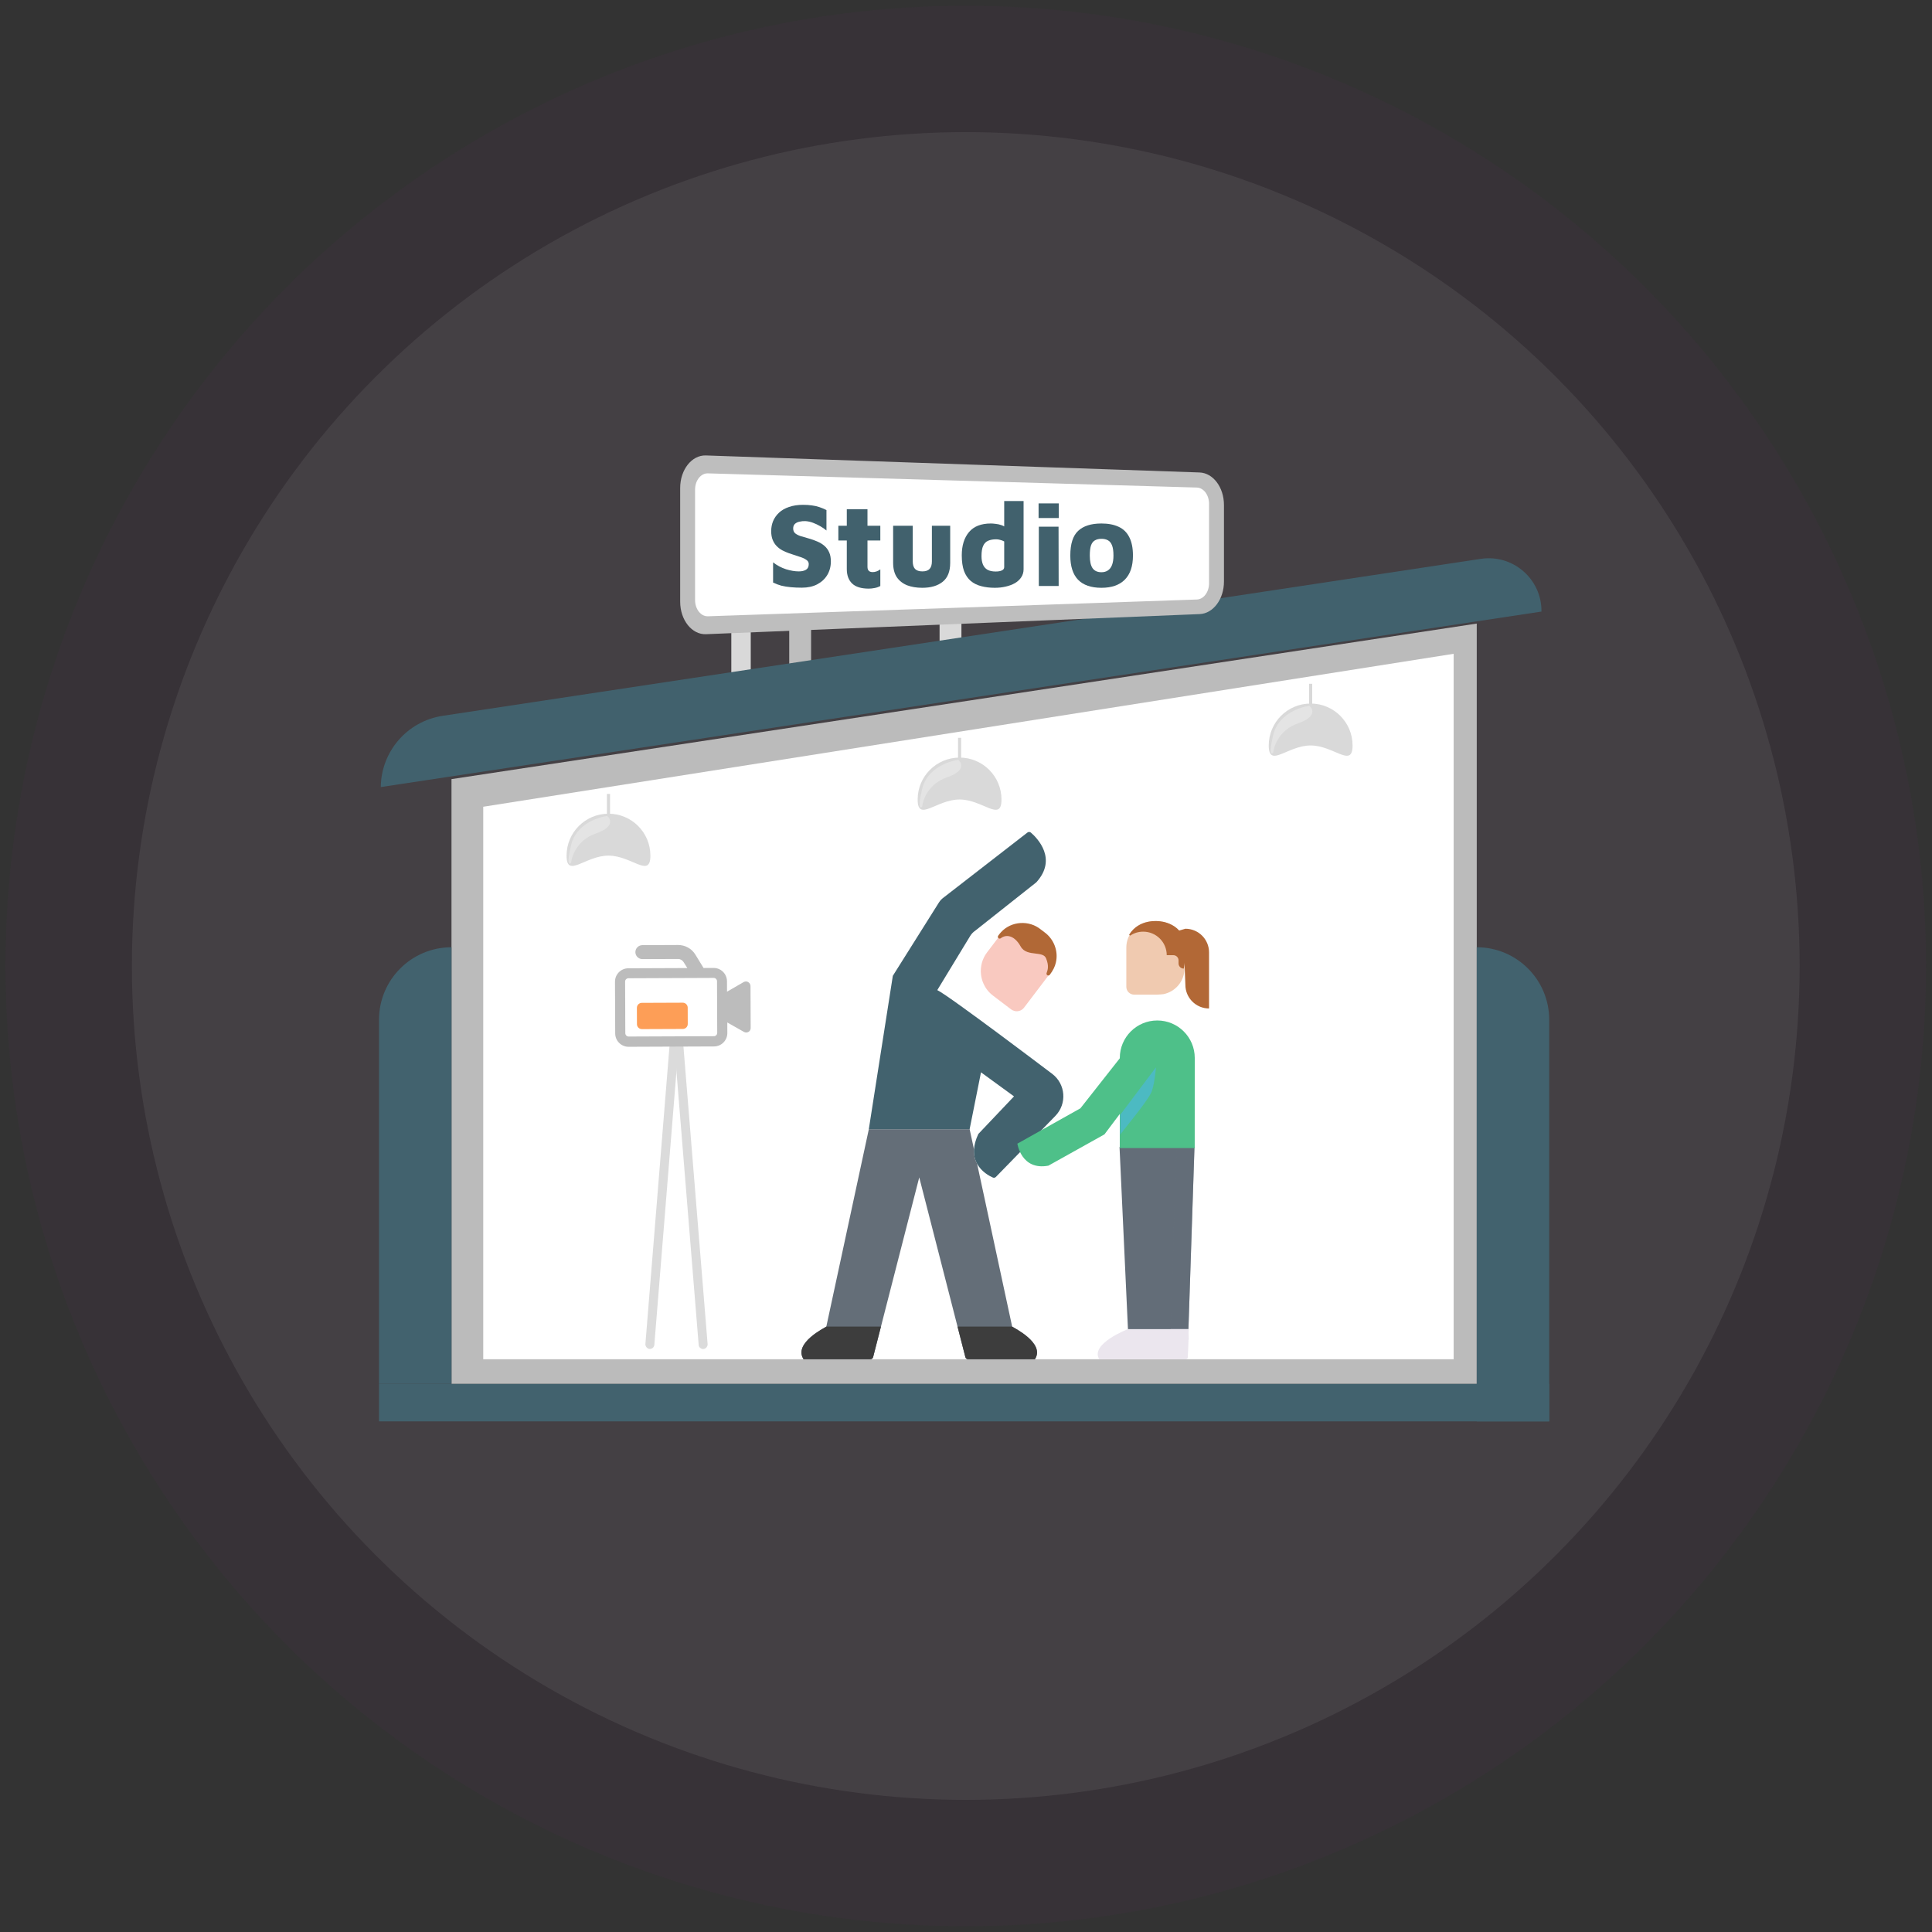 <?xml version="1.0" encoding="UTF-8"?> <svg xmlns="http://www.w3.org/2000/svg" width="169" height="169" viewBox="0 0 169 169" fill="none"><rect x="0" y="0" width="169" height="169" fill="#333333" stroke="none"/><circle cx="84.481" cy="84.5" r="84" fill="url(#paint0_linear_1147_39696)"></circle><circle opacity="0.85" cx="84.48" cy="84.5" r="72.941" fill="url(#paint1_linear_1147_39696)"></circle><rect x="69.037" y="51.425" width="1.912" height="8.923" fill="#BEBEBE"></rect><rect x="82.189" y="48.644" width="1.912" height="8.923" fill="#D9D9D9"></rect><path d="M39.494 68.153L129.177 54.546L129.177 121.056H39.494L39.494 68.153Z" fill="#BBBBBB"></path><path d="M42.272 70.569L127.158 57.19V118.899H42.272L42.272 70.569Z" fill="white"></path><rect x="63.971" y="54.373" width="1.7" height="5.632" fill="#D9D9D9"></rect><path d="M33.309 68.847C33.341 65.722 35.635 63.082 38.725 62.615L129.532 48.885C132.343 48.46 134.867 50.653 134.839 53.496V53.496L33.309 68.847V68.847Z" fill="#41616D"></path><path d="M90.528 118.899H84.681C84.57 118.899 84.473 118.823 84.445 118.717L81.911 108.839L80.41 102.991L78.909 108.839L76.375 118.717C76.347 118.823 76.251 118.899 76.139 118.899H70.292C69.342 117.453 72.329 116.058 72.297 116.035C72.296 116.032 72.29 116.035 72.282 116.042C72.799 113.64 73.317 111.24 73.834 108.839C74.556 105.485 75.276 102.132 76 98.778H84.819C84.947 99.369 85.074 99.962 85.203 100.553V100.554C85.173 101.05 85.286 101.462 85.47 101.795C85.47 101.797 85.47 101.797 85.47 101.797V101.798C85.47 101.798 85.47 101.799 85.471 101.799C85.976 104.146 86.481 106.492 86.987 108.839C87.504 111.24 88.021 113.641 88.537 116.042C88.529 116.035 88.524 116.032 88.522 116.035C88.491 116.059 91.477 117.454 90.528 118.899Z" fill="#646E78"></path><path d="M92.316 97.614L87.117 102.949C87.047 103.022 86.939 103.044 86.847 103.003C86.538 102.867 85.853 102.499 85.469 101.799C85.468 101.799 85.468 101.798 85.468 101.798V101.796C85.468 101.796 85.468 101.796 85.468 101.795C85.284 101.461 85.172 101.051 85.201 100.555C85.201 100.554 85.201 100.554 85.201 100.552C85.224 100.157 85.338 99.705 85.579 99.193L88.7 95.904L85.812 93.801L84.817 98.777V98.778H75.998L78.099 85.359L82.13 78.948C82.24 78.773 82.383 78.623 82.55 78.504L89.873 72.826C89.964 72.756 90.093 72.758 90.18 72.834C90.737 73.318 92.519 75.133 90.65 77.181L88.962 78.517L85.304 81.413C85.124 81.537 84.971 81.698 84.859 81.885L84.066 83.189L81.988 86.609C82.246 86.731 83.025 87.263 84.066 88.012C84.982 88.669 86.106 89.495 87.27 90.358C88.946 91.602 90.703 92.924 92.037 93.931C93.22 94.824 93.351 96.552 92.316 97.614Z" fill="#42626E"></path><path d="M91.65 85.416L89.58 88.139C89.57 88.153 89.56 88.165 89.548 88.177C89.364 88.397 89.079 88.491 88.808 88.448C88.787 88.445 88.765 88.44 88.745 88.434C88.639 88.41 88.54 88.364 88.449 88.295L88.051 87.994L86.859 87.088C86.728 86.99 86.609 86.881 86.502 86.764C86.466 86.724 86.433 86.686 86.399 86.645C86.397 86.644 86.395 86.642 86.394 86.639C86.365 86.603 86.336 86.567 86.309 86.528C86.282 86.489 86.256 86.451 86.231 86.412C86.202 86.368 86.176 86.321 86.148 86.275C85.991 86 85.886 85.701 85.833 85.392C85.833 85.388 85.833 85.386 85.832 85.382C85.824 85.33 85.816 85.278 85.81 85.225C85.81 85.224 85.81 85.224 85.81 85.223C85.74 84.563 85.91 83.875 86.343 83.307L87.267 82.09C87.946 81.195 89.083 80.846 90.11 81.116C90.441 81.202 90.762 81.354 91.051 81.574L91.133 81.636C92.316 82.53 92.548 84.234 91.65 85.416Z" fill="#F9C9C0"></path><path d="M92.361 84.197C92.599 83.201 92.186 82.127 91.338 81.528L91.057 81.314C90.029 80.465 88.464 80.564 87.573 81.533C87.48 81.633 87.394 81.74 87.315 81.851C87.293 81.882 87.282 81.92 87.286 81.958C87.289 81.996 87.306 82.032 87.334 82.059C87.361 82.086 87.397 82.102 87.436 82.104C87.474 82.107 87.512 82.095 87.542 82.072C87.765 81.903 88.019 81.843 88.278 81.897C88.653 81.977 88.999 82.285 89.28 82.789C89.558 83.29 90.097 83.354 90.572 83.41C91.072 83.469 91.384 83.528 91.508 83.838C91.772 84.497 91.649 84.841 91.567 85.068L91.55 85.119C91.537 85.155 91.538 85.194 91.552 85.23C91.566 85.265 91.593 85.294 91.626 85.312C91.66 85.33 91.699 85.336 91.736 85.327C91.773 85.319 91.806 85.298 91.829 85.268C92.113 84.894 92.287 84.543 92.361 84.197Z" fill="#B16836"></path><path d="M84.681 118.898H90.528C91.445 117.503 88.689 116.153 88.529 116.042H83.76L84.445 118.716C84.473 118.823 84.57 118.898 84.681 118.898Z" fill="#3D3D3D"></path><path d="M70.292 118.898H76.139C76.25 118.898 76.347 118.823 76.375 118.716L77.06 116.042H72.29C72.129 116.152 69.375 117.501 70.292 118.898Z" fill="#3D3D3D"></path><path d="M98.524 82.883V86.322C98.524 86.411 98.542 86.5 98.576 86.583C98.611 86.666 98.661 86.741 98.725 86.804C98.728 86.808 98.732 86.811 98.736 86.814C98.862 86.936 99.031 87.005 99.207 87.005H101.182C101.377 87.001 101.571 86.987 101.765 86.963C101.768 86.963 101.77 86.963 101.772 86.962C102.818 86.753 103.611 85.826 103.611 84.722V82.883C103.611 82.497 103.514 82.131 103.342 81.811C103.295 81.723 103.24 81.638 103.182 81.556L103.136 81.494C103.099 81.445 103.059 81.397 103.017 81.351C102.755 81.062 102.425 80.846 102.056 80.721C101.822 80.641 101.576 80.6 101.329 80.6H100.808C99.552 80.6 98.524 81.628 98.524 82.883Z" fill="#F0CAB0"></path><path d="M97.93 100.332L98.667 116.263L102.369 116.91L103.927 117.181L104.486 100.332H97.93Z" fill="#636D78"></path><g style="mix-blend-mode:multiply" opacity="0.5"><path d="M102.369 116.91L103.927 117.181L104.486 100.332H102.917L102.369 116.91Z" fill="#636D78"></path></g><path d="M100.152 116.262H98.668C98.668 116.262 95.31 117.556 96.16 118.898H103.693C103.746 118.898 103.797 118.877 103.836 118.84C103.874 118.803 103.896 118.753 103.898 118.699L103.979 116.262H100.152Z" fill="#EBE6EE"></path><g style="mix-blend-mode:multiply"><path d="M103.979 116.262L103.898 118.699C103.896 118.752 103.874 118.802 103.836 118.839C103.798 118.875 103.747 118.896 103.694 118.896C103.443 118.897 102.97 118.897 102.406 118.898H102.324L102.411 116.262H103.979Z" fill="#EBE6EE"></path></g><path d="M97.951 100.427H104.507L104.51 92.543C104.51 90.733 103.042 89.265 101.232 89.265C99.421 89.265 97.954 90.733 97.954 92.543L97.951 100.427Z" fill="#4EC089"></path><path d="M97.946 92.582L94.508 96.948L88.993 100.041C88.993 100.041 89.334 102.411 91.708 101.965L96.61 99.229L101.605 92.591" fill="#4EC089"></path><g style="mix-blend-mode:multiply" opacity="0.5"><g style="mix-blend-mode:multiply"><path d="M97.994 97.513V99.262C97.994 99.159 100.251 96.519 100.693 95.59C100.992 94.962 101.119 93.36 101.119 93.36L97.994 97.513Z" fill="#4AB3FC"></path></g></g><path d="M98.767 81.765L98.858 81.843C99.184 81.624 99.578 81.496 100 81.496C101.137 81.496 102.059 82.418 102.059 83.554H102.637C102.888 83.554 103.092 83.758 103.092 84.009V84.273C103.092 84.524 103.296 84.728 103.547 84.728C103.651 84.237 103.706 83.658 103.685 82.97C103.685 80.675 101.374 80.579 101.374 80.579C101.374 80.579 99.635 80.343 98.767 81.765Z" fill="#B26836"></path><path d="M105.761 88.215C104.617 88.215 103.69 87.288 103.69 86.144L103.537 82.27L103.092 81.415L103.69 81.24C104.833 81.24 105.761 82.167 105.761 83.311V88.215Z" fill="#B26836"></path><path d="M33.154 89.2C33.154 85.699 35.993 82.86 39.494 82.86V82.86V121.052H33.154V89.2Z" fill="#42626E"></path><rect x="33.154" y="121.056" width="102.362" height="3.277" fill="#42626E"></rect><path d="M129.176 82.86V82.86C132.677 82.86 135.515 85.699 135.515 89.2V124.333H129.176V82.86Z" fill="#42626E"></path><rect x="114.514" y="59.813" width="0.271" height="2.877" fill="#D9D9D9"></rect><path d="M118.315 65.209C118.315 67.234 116.673 65.209 114.649 65.209C112.624 65.209 110.982 67.234 110.982 65.209C110.982 63.184 112.624 61.542 114.649 61.542C116.673 61.542 118.315 63.184 118.315 65.209Z" fill="#D9D9D9"></path><path d="M111.382 64.262C111.801 62.515 113.662 61.856 114.54 61.744C114.874 62.026 115.145 62.725 113.55 63.272C111.955 63.819 111.44 65.198 111.382 65.819C111.207 66.027 110.963 66.008 111.382 64.262Z" fill="#E4E4E4"></path><rect x="83.803" y="64.54" width="0.271" height="2.877" fill="#D9D9D9"></rect><path d="M87.604 69.935C87.604 71.96 85.963 69.935 83.938 69.935C81.913 69.935 80.272 71.96 80.272 69.935C80.272 67.91 81.913 66.269 83.938 66.269C85.963 66.269 87.604 67.91 87.604 69.935Z" fill="#D9D9D9"></path><path d="M80.671 68.987C81.09 67.24 82.951 66.581 83.829 66.469C84.163 66.751 84.434 67.45 82.839 67.997C81.244 68.544 80.729 69.923 80.671 70.544C80.496 70.752 80.252 70.733 80.671 68.987Z" fill="#E4E4E4"></path><rect x="53.092" y="69.448" width="0.271" height="2.877" fill="#D9D9D9"></rect><path d="M56.893 74.844C56.893 76.869 55.252 74.844 53.227 74.844C51.202 74.844 49.56 76.869 49.56 74.844C49.56 72.819 51.202 71.178 53.227 71.178C55.252 71.178 56.893 72.819 56.893 74.844Z" fill="#D9D9D9"></path><path d="M49.96 73.896C50.379 72.15 52.24 71.49 53.118 71.378C53.452 71.66 53.723 72.359 52.128 72.906C50.533 73.454 50.018 74.832 49.96 75.453C49.785 75.662 49.541 75.642 49.96 73.896Z" fill="#E4E4E4"></path><rect x="58.598" y="91.089" width="0.785" height="26.964" rx="0.392" transform="rotate(4.626 58.598 91.089)" fill="#DBDBDB"></rect><rect width="0.785" height="26.964" rx="0.392" transform="matrix(-0.997 0.081 0.081 0.997 59.746 91.089)" fill="#DBDBDB"></rect><path d="M65.051 85.906L63.596 86.747L63.592 85.837C63.59 85.189 63.064 84.667 62.416 84.67L61.543 84.674L60.828 83.505C60.502 82.97 59.928 82.661 59.304 82.663L56.189 82.676C55.852 82.677 55.579 82.953 55.58 83.289C55.582 83.626 55.857 83.899 56.194 83.897L59.309 83.885C59.509 83.884 59.684 83.983 59.797 84.157L60.123 84.679L54.963 84.7C54.315 84.703 53.793 85.228 53.796 85.876L53.814 90.4C53.817 91.048 54.342 91.57 54.99 91.567L62.456 91.537C63.104 91.534 63.625 91.009 63.623 90.361L63.619 89.439L65.081 90.268C65.343 90.416 65.666 90.228 65.665 89.929L65.65 86.24C65.636 85.941 65.312 85.755 65.05 85.906L65.051 85.906ZM62.738 90.352C62.738 90.514 62.602 90.639 62.452 90.64L54.987 90.67C54.825 90.67 54.7 90.534 54.699 90.384L54.681 85.86C54.68 85.698 54.817 85.573 54.966 85.572L62.432 85.542C62.594 85.542 62.719 85.678 62.72 85.828L62.738 90.352Z" fill="#BCBCBC"></path><path d="M59.721 87.71L56.142 87.724C55.903 87.725 55.71 87.92 55.711 88.159L55.717 89.591C55.717 89.829 55.912 90.022 56.151 90.021L59.73 90.007C59.969 90.006 60.162 89.811 60.161 89.573L60.156 88.141C60.155 87.902 59.96 87.709 59.721 87.71Z" fill="#FD9E57"></path><path d="M59.498 42.682C59.498 41.082 60.516 39.797 61.75 39.84L104.93 41.329C106.118 41.37 107.065 42.63 107.065 44.171V50.875C107.065 52.41 106.125 53.669 104.94 53.717L61.761 55.476C60.523 55.527 59.498 54.24 59.498 52.634V42.682Z" fill="#BEBEBE"></path><path d="M60.801 42.828C60.801 42.03 61.307 41.389 61.922 41.407L104.689 42.648C105.285 42.665 105.761 43.296 105.761 44.069V51.021C105.761 51.792 105.288 52.422 104.693 52.442L61.927 53.909C61.31 53.93 60.801 53.288 60.801 52.488V42.828Z" fill="white"></path><path d="M70.142 51.407C69.795 51.407 69.473 51.393 69.175 51.365C68.876 51.337 68.599 51.292 68.343 51.23C68.093 51.16 67.854 51.07 67.625 50.959V49.192C67.972 49.462 68.35 49.663 68.759 49.795C69.168 49.92 69.538 49.982 69.871 49.982C70.135 49.982 70.346 49.934 70.505 49.837C70.665 49.739 70.745 49.573 70.745 49.337C70.745 49.178 70.665 49.05 70.505 48.953C70.353 48.849 70.145 48.759 69.882 48.682C69.625 48.599 69.334 48.502 69.008 48.391C68.814 48.322 68.624 48.239 68.436 48.142C68.256 48.045 68.093 47.923 67.948 47.778C67.802 47.632 67.684 47.452 67.594 47.237C67.504 47.022 67.459 46.762 67.459 46.457C67.459 46.152 67.514 45.861 67.625 45.584C67.743 45.307 67.916 45.06 68.145 44.846C68.374 44.631 68.665 44.464 69.019 44.346C69.372 44.222 69.785 44.159 70.256 44.159C70.54 44.159 70.797 44.177 71.025 44.211C71.254 44.239 71.469 44.288 71.67 44.357C71.878 44.426 72.086 44.513 72.294 44.617V46.405C72.141 46.274 71.961 46.149 71.753 46.031C71.552 45.913 71.341 45.813 71.119 45.73C70.897 45.646 70.675 45.598 70.454 45.584C70.266 45.577 70.09 45.594 69.923 45.636C69.764 45.67 69.632 45.736 69.528 45.833C69.431 45.931 69.383 46.062 69.383 46.228C69.383 46.402 69.438 46.541 69.549 46.645C69.667 46.742 69.826 46.825 70.027 46.894C70.235 46.956 70.464 47.022 70.713 47.092C71.005 47.175 71.268 47.268 71.504 47.372C71.746 47.476 71.954 47.605 72.128 47.757C72.301 47.91 72.436 48.097 72.533 48.319C72.63 48.533 72.679 48.797 72.679 49.109C72.679 49.552 72.575 49.947 72.367 50.294C72.159 50.641 71.864 50.914 71.483 51.115C71.109 51.31 70.662 51.407 70.142 51.407Z" fill="#41616D"></path><path d="M75.996 51.49C75.338 51.49 74.852 51.341 74.54 51.043C74.228 50.745 74.073 50.322 74.073 49.774V47.279H73.334V45.989H74.073V44.544H75.882V45.989H77.005V47.279H75.882V49.587C75.882 49.739 75.92 49.854 75.996 49.93C76.072 50.006 76.19 50.044 76.35 50.044C76.447 50.044 76.558 50.024 76.682 49.982C76.807 49.934 76.915 49.875 77.005 49.805V51.261C76.838 51.351 76.668 51.41 76.495 51.438C76.322 51.472 76.156 51.49 75.996 51.49Z" fill="#41616D"></path><path d="M80.674 51.417C80.174 51.417 79.734 51.344 79.353 51.199C78.972 51.046 78.67 50.81 78.448 50.492C78.234 50.166 78.126 49.746 78.126 49.233V45.989H79.842V49.109C79.842 49.4 79.908 49.618 80.039 49.764C80.178 49.909 80.393 49.982 80.684 49.982C80.975 49.982 81.186 49.909 81.318 49.764C81.45 49.618 81.516 49.4 81.516 49.109V45.989H83.117V49.233C83.117 49.996 82.895 50.55 82.452 50.897C82.015 51.244 81.422 51.417 80.674 51.417Z" fill="#41616D"></path><path d="M87.021 51.417C86.577 51.417 86.179 51.368 85.825 51.272C85.472 51.181 85.167 51.029 84.91 50.814C84.66 50.599 84.466 50.311 84.328 49.951C84.196 49.584 84.13 49.126 84.13 48.578C84.13 47.719 84.342 47.04 84.764 46.541C85.187 46.041 85.825 45.792 86.678 45.792C86.775 45.792 86.91 45.802 87.083 45.823C87.257 45.837 87.44 45.879 87.634 45.948C87.828 46.017 88.005 46.142 88.165 46.322L87.842 46.863V43.827H89.537V49.795C89.537 50.058 89.468 50.294 89.329 50.502C89.197 50.703 89.014 50.873 88.778 51.011C88.542 51.143 88.272 51.244 87.967 51.313C87.669 51.382 87.354 51.417 87.021 51.417ZM87.094 49.992C87.322 49.992 87.503 49.961 87.634 49.899C87.773 49.837 87.842 49.739 87.842 49.608V47.362C87.731 47.3 87.614 47.255 87.489 47.227C87.371 47.192 87.257 47.175 87.146 47.175C86.868 47.175 86.633 47.216 86.439 47.3C86.245 47.383 86.099 47.532 86.002 47.747C85.905 47.955 85.856 48.253 85.856 48.641C85.856 48.932 85.898 49.178 85.981 49.379C86.064 49.58 86.196 49.733 86.376 49.837C86.563 49.941 86.802 49.992 87.094 49.992Z" fill="#41616D"></path><path d="M90.87 51.261V46.073H92.596L92.606 51.261H90.87ZM90.849 45.313V44.035H92.617V45.313H90.849Z" fill="#41616D"></path><path d="M96.349 51.417C95.44 51.417 94.758 51.181 94.3 50.71C93.85 50.239 93.624 49.535 93.624 48.599C93.624 47.58 93.853 46.859 94.311 46.437C94.768 46.007 95.447 45.792 96.349 45.792C96.945 45.792 97.447 45.889 97.856 46.083C98.265 46.27 98.574 46.572 98.782 46.988C98.996 47.397 99.104 47.934 99.104 48.599C99.104 49.528 98.865 50.232 98.386 50.71C97.915 51.181 97.236 51.417 96.349 51.417ZM96.349 50.055C96.57 50.055 96.757 50.003 96.91 49.899C97.069 49.795 97.191 49.636 97.274 49.421C97.357 49.199 97.399 48.925 97.399 48.599C97.399 48.211 97.357 47.913 97.274 47.705C97.191 47.49 97.069 47.341 96.91 47.258C96.757 47.175 96.57 47.133 96.349 47.133C96.12 47.133 95.929 47.178 95.777 47.268C95.624 47.352 95.51 47.501 95.433 47.715C95.364 47.923 95.329 48.218 95.329 48.599C95.329 49.105 95.413 49.476 95.579 49.712C95.746 49.941 96.002 50.055 96.349 50.055Z" fill="#41616D"></path><defs><linearGradient id="paint0_linear_1147_39696" x1="0.48" y1="0.5" x2="151.695" y2="189.476" gradientUnits="userSpaceOnUse"><stop stop-color="#5C2963" stop-opacity="0.1"></stop><stop offset="1" stop-color="#5C2963" stop-opacity="0.1"></stop></linearGradient><linearGradient id="paint1_linear_1147_39696" x1="52.732" y1="13.048" x2="95.228" y2="173.875" gradientUnits="userSpaceOnUse"><stop stop-color="#D9D9D9" stop-opacity="0.1"></stop><stop offset="1" stop-color="#D9D9D9" stop-opacity="0.1"></stop></linearGradient></defs></svg> 